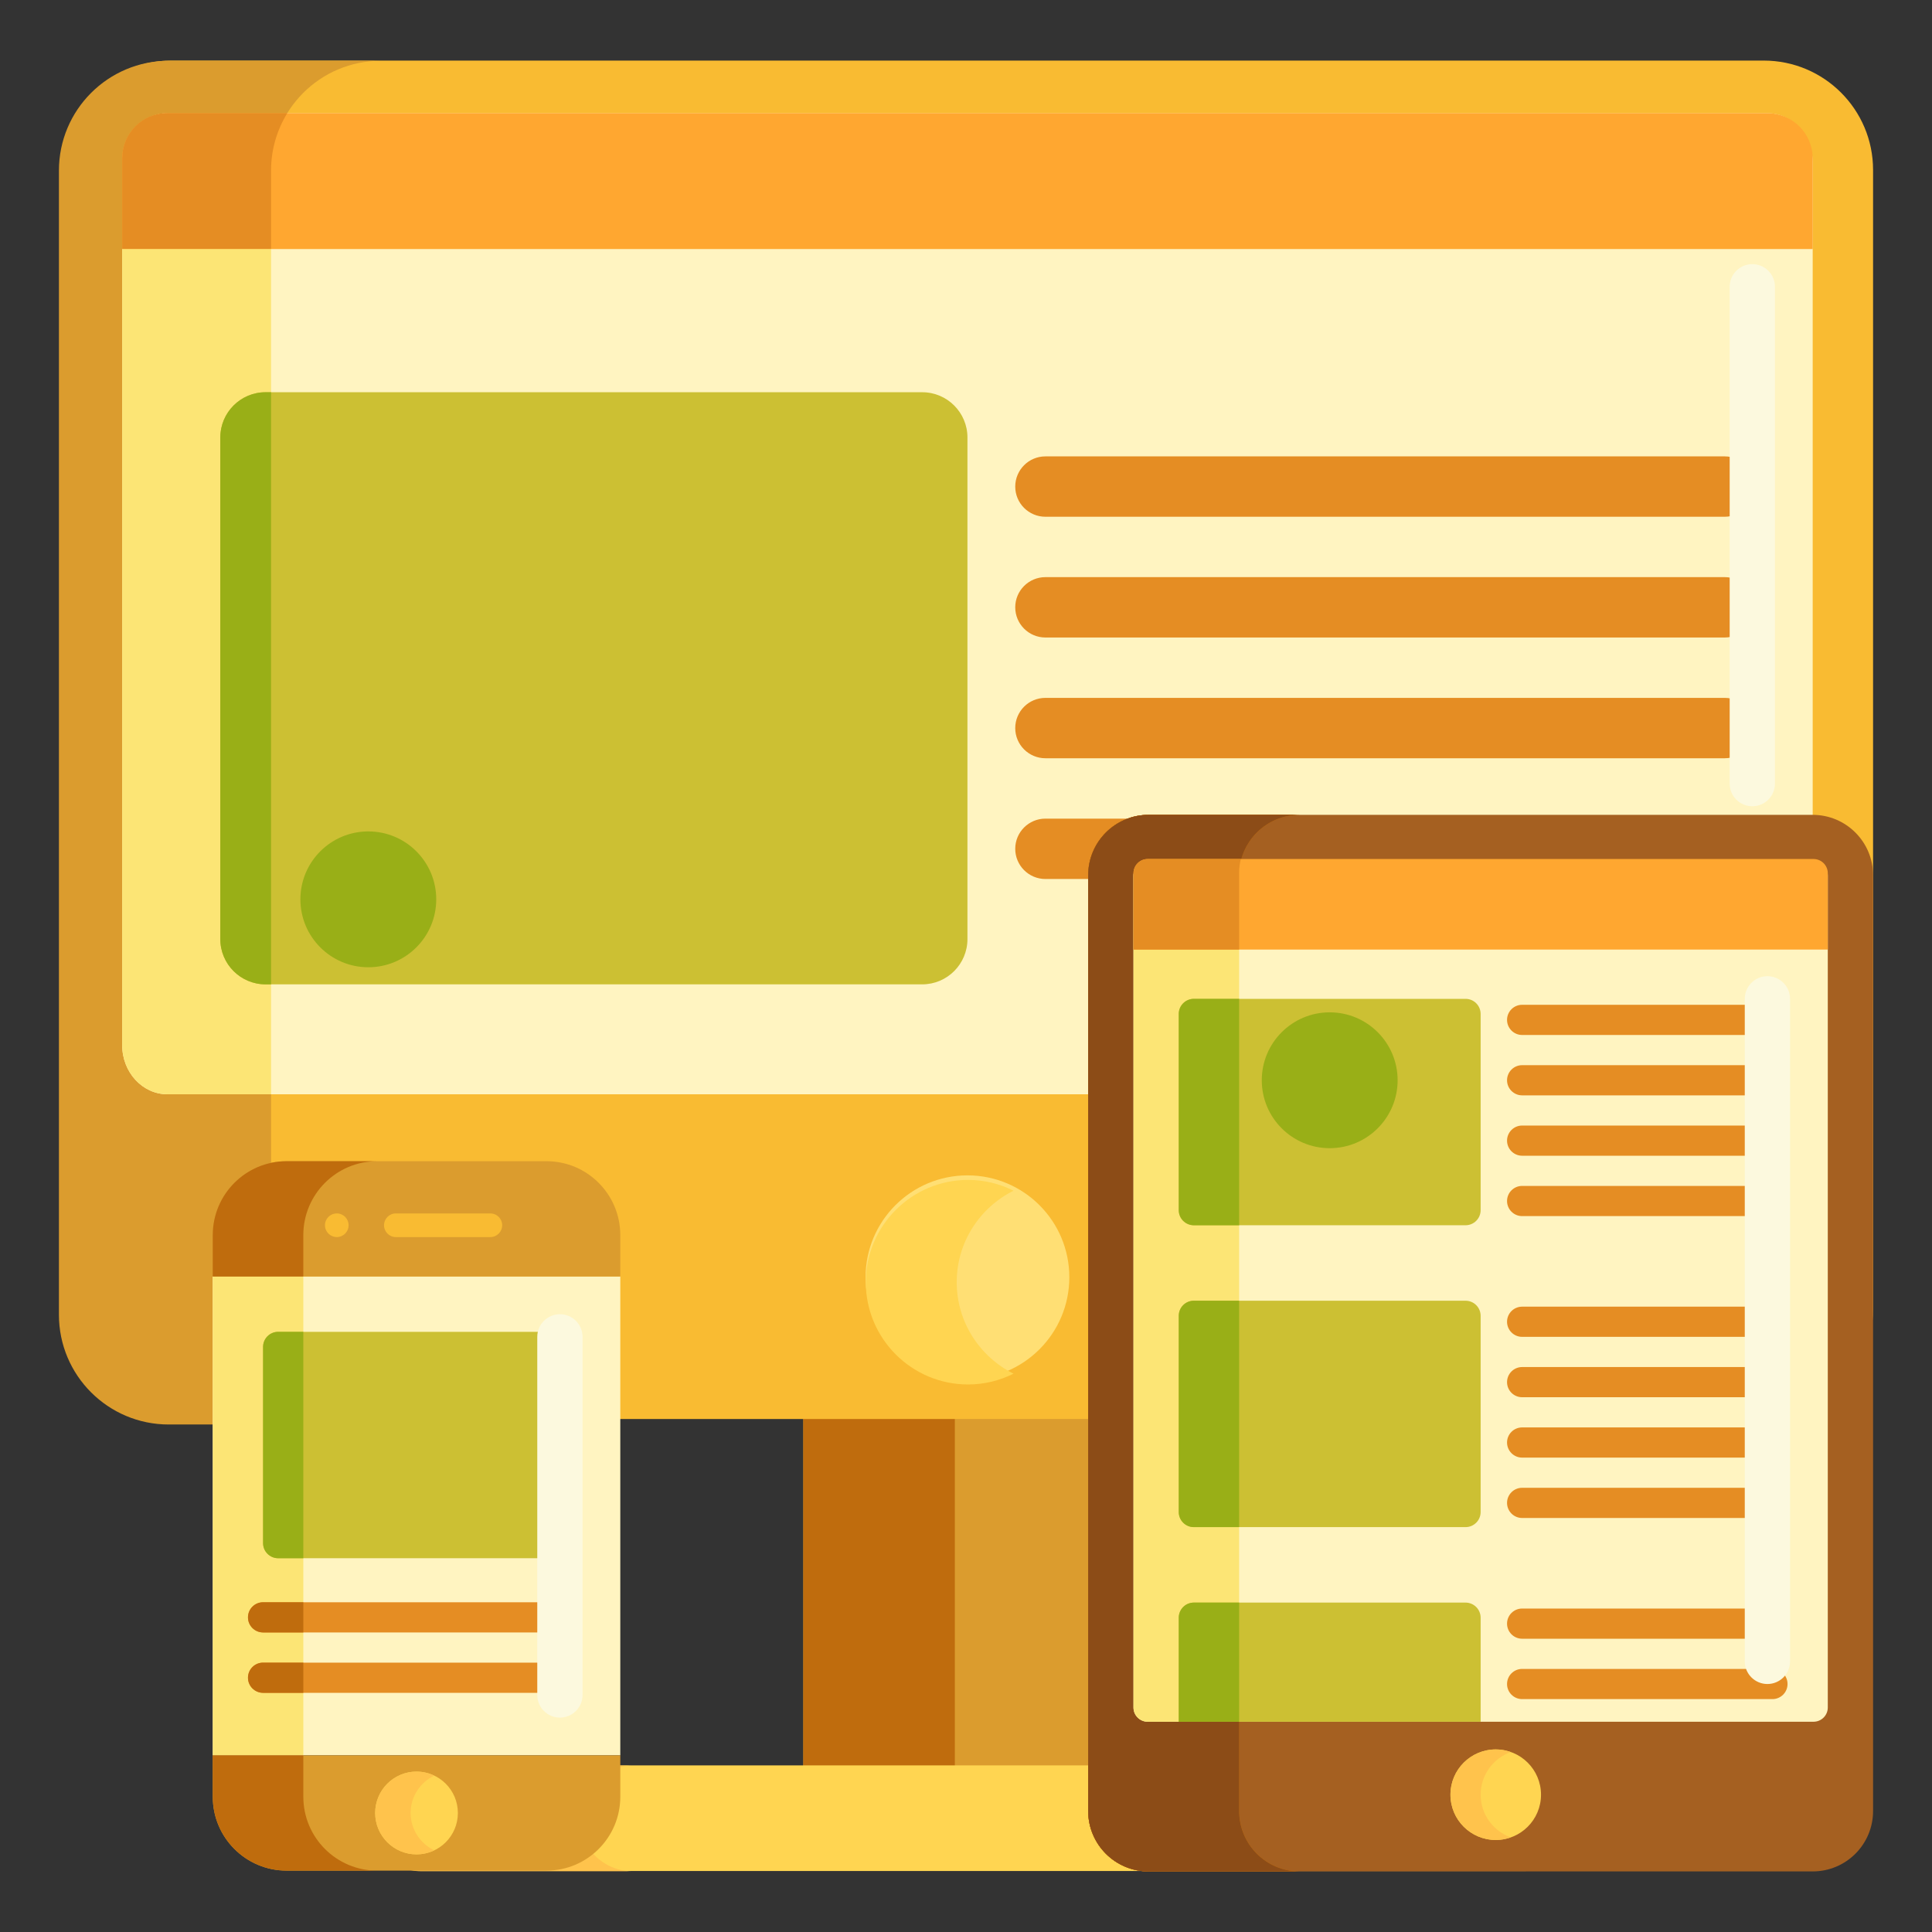 <?xml version="1.0" encoding="utf-8"?>
<!-- Generator: Adobe Illustrator 22.1.0, SVG Export Plug-In . SVG Version: 6.00 Build 0)  -->
<svg xmlns="http://www.w3.org/2000/svg" xmlns:xlink="http://www.w3.org/1999/xlink" version="1.1" id="Layer_1" x="0px" y="0px" viewBox="0 0 256 256" style="enable-background:new 0 0 256 256;" xml:space="preserve" width="512" height="512">
<rect x="0" y="0" width="256" height="256" fill="#333333" stroke="none"/>
<style type="text/css">
	.st0{fill:#FFDF74;}
	.st1{fill:#FCE575;}
	.st2{fill:#FFD551;}
	.st3{fill:#F9BB32;}
	.st4{fill:#FFF4C1;}
	.st5{fill:#DB9C2E;}
	.st6{fill:#FFC34C;}
	.st7{fill:#FFEA63;}
	.st8{fill:#A56021;}
	.st9{fill:#E58D23;}
	.st10{fill:#CCC033;}
	.st11{fill:#99AF17;}
	.st12{fill:#FCDA4F;}
	.st13{fill:#8C4C17;}
	.st14{fill:#BF6C0D;}
	.st15{fill:#FFA730;}
	.st16{fill:#FF624B;}
	.st17{fill:#FCF9DE;}
	.st18{fill:#FFEACF;}
	.st19{fill:#FFD59A;}
	.st20{fill:#EACF32;}
	.st21{fill:#FF4B34;}
	.st22{fill:#FF9079;}
	.st23{fill:#FFB74B;}
</style>
<g>
	<g>
		<g>
			<rect x="106.442" y="158.866" class="st5" width="45" height="84"/>
		</g>
	</g>
	<g>
		<g>
			<rect x="106.441" y="159.48" class="st14" width="20.078" height="84.327"/>
		</g>
	</g>
	<g>
		<g>
			<path class="st3" d="M233.7,188.027H22.683c-8.003,0-14.491-6.488-14.491-14.491V22.518c0-8.003,6.488-14.491,14.491-14.491     H233.7c8.003,0,14.491,6.488,14.491,14.491v151.017C248.192,181.539,241.704,188.027,233.7,188.027z"/>
		</g>
	</g>
	<g>
		<g>
			<path class="st5" d="M35.917,174.206V22.601c0-8.035,6.513-14.548,14.548-14.548H22.356c-8.035,0-14.548,6.513-14.548,14.548     v151.605c0,8.035,6.513,14.548,14.548,14.548h28.109C42.431,188.754,35.917,182.241,35.917,174.206z"/>
		</g>
	</g>
	<g>
		<g>
			<path class="st4" d="M240.192,138.496V21.504c0-3.592-2.686-6.504-6-6.504h-212c-3.314,0-6,2.912-6,6.504v116.991     c0,3.592,2.686,6.504,6,6.504h212C237.505,145,240.192,142.088,240.192,138.496z"/>
		</g>
	</g>
	<g>
		<g>
			<path class="st1" d="M22.192,15c-3.314,0-6,2.912-6,6.504v116.991c0,3.592,2.686,6.504,6,6.504h13.726V22.601     c0-2.79,0.799-5.387,2.161-7.601H22.192z"/>
		</g>
	</g>
	<g>
		<g>
			<path class="st2" d="M201.942,247.92h-146c-3.866,0-7-3.134-7-7v0c0-3.866,3.134-7,7-7h146c3.866,0,7,3.134,7,7v0     C208.942,244.786,205.808,247.92,201.942,247.92z"/>
		</g>
	</g>
	<g>
		<g>
			<path class="st6" d="M76.804,240.947c0-3.866,3.134-7,7-7h-28c-3.866,0-7,3.134-7,7c0,3.866,3.134,7,7,7h28     C79.938,247.947,76.804,244.813,76.804,240.947z"/>
		</g>
	</g>
	<g>
		<g>
			<g>
				<circle class="st0" cx="128.192" cy="169.242" r="13.5"/>
			</g>
		</g>
	</g>
	<g>
		<g>
			<rect x="28.192" y="169.141" class="st4" width="54" height="63.45"/>
		</g>
	</g>
	<g>
		<g>
			<path class="st5" d="M72.409,153.866H37.974c-5.403,0-9.783,4.384-9.783,9.792v5.483h54v-5.483     C82.192,158.25,77.812,153.866,72.409,153.866z"/>
		</g>
	</g>
	<g>
		<g>
			<path class="st5" d="M28.192,232.591v5.483c0,5.408,4.38,9.792,9.783,9.792h34.435c5.403,0,9.783-4.384,9.783-9.792v-5.483     H28.192z"/>
		</g>
	</g>
	<g>
		<g>
			<circle class="st3" cx="44.626" cy="162.352" r="1.566"/>
		</g>
	</g>
	<g>
		<g>
			<path class="st3" d="M64.976,163.919H52.45c-0.863,0-1.563-0.7-1.563-1.563v-0.007c0-0.863,0.7-1.563,1.563-1.563h12.526     c0.863,0,1.563,0.7,1.563,1.563v0.007C66.539,163.219,65.84,163.919,64.976,163.919z"/>
		</g>
	</g>
	<g>
		<g>
			<ellipse class="st2" cx="55.192" cy="240.229" rx="5.478" ry="5.483"/>
		</g>
	</g>
	<g>
		<g>
			<path class="st6" d="M54.409,240.229c0-2.182,1.283-4.064,3.13-4.947c-0.713-0.34-1.507-0.537-2.348-0.537     c-3.021,0-5.478,2.46-5.478,5.483s2.457,5.483,5.478,5.483c0.841,0,1.635-0.196,2.348-0.537     C55.692,244.293,54.409,242.41,54.409,240.229z"/>
		</g>
	</g>
	<g>
		<g>
			<path class="st9" d="M228.525,68.473h-90c-2.209,0-4-1.791-4-4s1.791-4,4-4h90c2.209,0,4,1.791,4,4     S230.734,68.473,228.525,68.473z"/>
		</g>
	</g>
	<g>
		<g>
			<path class="st9" d="M228.525,84.473h-90c-2.209,0-4-1.791-4-4s1.791-4,4-4h90c2.209,0,4,1.791,4,4     S230.734,84.473,228.525,84.473z"/>
		</g>
	</g>
	<g>
		<g>
			<path class="st9" d="M228.525,100.473h-90c-2.209,0-4-1.791-4-4s1.791-4,4-4h90c2.209,0,4,1.791,4,4     S230.734,100.473,228.525,100.473z"/>
		</g>
	</g>
	<g>
		<g>
			<rect x="28.192" y="169.141" class="st1" width="12" height="63.45"/>
		</g>
	</g>
	<g>
		<g>
			<path class="st14" d="M49.974,153.866h-12c-5.403,0-9.783,4.384-9.783,9.792v5.483h12v-5.483     C40.192,158.25,44.571,153.866,49.974,153.866z"/>
		</g>
	</g>
	<g>
		<g>
			<path class="st14" d="M40.192,238.074v-5.483h-12v5.483c0,5.408,4.38,9.792,9.783,9.792h12     C44.571,247.866,40.192,243.482,40.192,238.074z"/>
		</g>
	</g>
	<g>
		<g>
			<path class="st10" d="M72.858,206.473h-36c-1.105,0-2-0.895-2-2v-26c0-1.105,0.895-2,2-2h36c1.105,0,2,0.895,2,2v26     C74.858,205.578,73.963,206.473,72.858,206.473z"/>
		</g>
	</g>
	<g>
		<g>
			<path class="st11" d="M40.192,176.473h-3.333c-1.105,0-2,0.896-2,2v26c0,1.104,0.895,2,2,2h3.333V176.473z"/>
		</g>
	</g>
	<g>
		<g>
			<g>
				<path class="st9" d="M74.858,216.307h-40c-1.104,0-2-0.896-2-2s0.896-2,2-2h40c1.104,0,2,0.896,2,2      S75.963,216.307,74.858,216.307z"/>
			</g>
		</g>
	</g>
	<g>
		<g>
			<path class="st14" d="M40.192,212.307h-5.333c-1.104,0-2,0.896-2,2s0.896,2,2,2h5.333V212.307z"/>
		</g>
	</g>
	<g>
		<g>
			<g>
				<path class="st9" d="M74.858,224.307h-40c-1.104,0-2-0.896-2-2s0.896-2,2-2h40c1.104,0,2,0.896,2,2      S75.963,224.307,74.858,224.307z"/>
			</g>
		</g>
	</g>
	<g>
		<g>
			<path class="st14" d="M40.192,220.307h-5.333c-1.104,0-2,0.896-2,2s0.896,2,2,2h5.333V220.307z"/>
		</g>
	</g>
	<g>
		<g>
			<path class="st2" d="M126.77,169.896c0-5.308,3.075-9.9,7.529-12.122c-1.817-0.907-3.858-1.43-6.023-1.43     c-7.472,0-13.553,6.079-13.553,13.553c0,7.473,6.08,13.553,13.553,13.553c2.165,0,4.206-0.523,6.023-1.43     C129.844,179.796,126.77,175.204,126.77,169.896z"/>
		</g>
	</g>
	<g>
		<g>
			<path class="st10" d="M122.192,130.433h-87c-3.314,0-6-2.686-6-6V57.973c0-3.314,2.686-6,6-6h87c3.314,0,6,2.686,6,6v66.459     C128.192,127.746,125.505,130.433,122.192,130.433z"/>
		</g>
	</g>
	<g>
		<g>
			<path class="st11" d="M35.917,51.973h-0.726c-3.314,0-6,2.687-6,6v66.459c0,3.314,2.686,6,6,6h0.726V51.973z"/>
		</g>
	</g>
	<g>
		<g>
			<path class="st9" d="M228.525,116.473h-90c-2.209,0-4-1.791-4-4s1.791-4,4-4h90c2.209,0,4,1.791,4,4     S230.734,116.473,228.525,116.473z"/>
		</g>
	</g>
	<g>
		<g>
			<path class="st8" d="M240.192,247.973h-88c-4.418,0-8-3.582-8-8v-124c0-4.418,3.582-8,8-8h88c4.418,0,8,3.582,8,8v124     C248.192,244.392,244.61,247.973,240.192,247.973z"/>
		</g>
	</g>
	<g>
		<g>
			<path class="st14" d="M164.192,239.973v-124c0-4.418,3.582-8,8-8h-20c-4.418,0-8,3.582-8,8v124c0,4.418,3.582,8,8,8h20     C167.773,247.973,164.192,244.392,164.192,239.973z"/>
		</g>
	</g>
	<g>
		<g>
			<path class="st14" d="M164.192,239.973v-124c0-4.418,3.582-8,8-8h-20c-4.418,0-8,3.582-8,8v124c0,4.418,3.582,8,8,8h20     C167.773,247.973,164.192,244.392,164.192,239.973z"/>
		</g>
	</g>
	<g>
		<g>
			<path class="st10" d="M194.192,162.352h-36c-1.105,0-2-0.895-2-2v-26c0-1.105,0.895-2,2-2h36c1.105,0,2,0.895,2,2v26     C196.192,161.457,195.296,162.352,194.192,162.352z"/>
		</g>
	</g>
	<g>
		<g>
			<path class="st10" d="M194.192,202.352h-36c-1.105,0-2-0.895-2-2v-26c0-1.105,0.895-2,2-2h36c1.105,0,2,0.895,2,2v26     C196.192,201.457,195.296,202.352,194.192,202.352z"/>
		</g>
	</g>
	<g>
		<g>
			<path class="st10" d="M194.192,212.352h-36c-1.105,0-2,0.896-2,2v13.788h40v-13.788     C196.192,213.248,195.296,212.352,194.192,212.352z"/>
		</g>
	</g>
	<g>
		<g>
			<path class="st10" d="M194.192,162.352h-36c-1.105,0-2-0.895-2-2v-26c0-1.105,0.895-2,2-2h36c1.105,0,2,0.895,2,2v26     C196.192,161.457,195.296,162.352,194.192,162.352z"/>
		</g>
	</g>
	<g>
		<g>
			<path class="st10" d="M194.192,202.352h-36c-1.105,0-2-0.895-2-2v-26c0-1.105,0.895-2,2-2h36c1.105,0,2,0.895,2,2v26     C196.192,201.457,195.296,202.352,194.192,202.352z"/>
		</g>
	</g>
	<g>
		<g>
			<path class="st10" d="M194.192,212.352h-36c-1.105,0-2,0.896-2,2v13.788h40v-13.788     C196.192,213.248,195.296,212.352,194.192,212.352z"/>
		</g>
	</g>
	<g>
		<g>
			<path class="st14" d="M164.411,114.14h-12.332c-1.042,0-1.887,0.845-1.887,1.888v10.112h14v-10.167     C164.192,115.341,164.273,114.729,164.411,114.14z"/>
		</g>
	</g>
	<g>
		<g>
			<path class="st14" d="M164.192,239.973v-124c0-4.418,3.582-8,8-8h-20c-4.418,0-8,3.582-8,8v124c0,4.418,3.582,8,8,8h20     C167.773,247.973,164.192,244.392,164.192,239.973z"/>
		</g>
	</g>
	<g>
		<g>
			<path class="st13" d="M164.192,239.973v-124c0-4.418,3.582-8,8-8h-20c-4.418,0-8,3.582-8,8v124c0,4.418,3.582,8,8,8h20     C167.773,247.973,164.192,244.392,164.192,239.973z"/>
		</g>
	</g>
	<g>
		<g>
			<path class="st4" d="M150.192,226.252V116.027c0-1.042,0.845-1.887,1.887-1.887h88.225c1.042,0,1.887,0.845,1.887,1.887v110.225     c0,1.042-0.845,1.887-1.887,1.887h-88.225C151.037,228.14,150.192,227.295,150.192,226.252z"/>
		</g>
	</g>
	<g>
		<g>
			<path class="st1" d="M152.079,114.14c-1.042,0-1.887,0.845-1.887,1.887v110.225c0,1.042,0.845,1.888,1.887,1.888h12.113V115.973     c0-0.632,0.081-1.244,0.219-1.833H152.079z"/>
		</g>
	</g>
	<g>
		<g>
			<path class="st9" d="M234.858,137.14h-33.167c-1.104,0-2-0.896-2-2s0.896-2,2-2h33.167c1.104,0,2,0.896,2,2     S235.963,137.14,234.858,137.14z"/>
		</g>
	</g>
	<g>
		<g>
			<path class="st9" d="M234.858,145.14h-33.167c-1.104,0-2-0.896-2-2s0.896-2,2-2h33.167c1.104,0,2,0.896,2,2     S235.963,145.14,234.858,145.14z"/>
		</g>
	</g>
	<g>
		<g>
			<path class="st9" d="M234.858,153.14h-33.167c-1.104,0-2-0.896-2-2s0.896-2,2-2h33.167c1.104,0,2,0.896,2,2     S235.963,153.14,234.858,153.14z"/>
		</g>
	</g>
	<g>
		<g>
			<path class="st9" d="M234.858,161.14h-33.167c-1.104,0-2-0.896-2-2s0.896-2,2-2h33.167c1.104,0,2,0.896,2,2     S235.963,161.14,234.858,161.14z"/>
		</g>
	</g>
	<g>
		<g>
			<path class="st9" d="M234.858,177.14h-33.167c-1.104,0-2-0.896-2-2s0.896-2,2-2h33.167c1.104,0,2,0.896,2,2     S235.963,177.14,234.858,177.14z"/>
		</g>
	</g>
	<g>
		<g>
			<path class="st9" d="M234.858,185.14h-33.167c-1.104,0-2-0.896-2-2s0.896-2,2-2h33.167c1.104,0,2,0.896,2,2     S235.963,185.14,234.858,185.14z"/>
		</g>
	</g>
	<g>
		<g>
			<path class="st9" d="M234.858,193.14h-33.167c-1.104,0-2-0.896-2-2s0.896-2,2-2h33.167c1.104,0,2,0.896,2,2     S235.963,193.14,234.858,193.14z"/>
		</g>
	</g>
	<g>
		<g>
			<path class="st9" d="M234.858,201.14h-33.167c-1.104,0-2-0.896-2-2s0.896-2,2-2h33.167c1.104,0,2,0.896,2,2     S235.963,201.14,234.858,201.14z"/>
		</g>
	</g>
	<g>
		<g>
			<path class="st9" d="M234.858,217.14h-33.167c-1.104,0-2-0.896-2-2s0.896-2,2-2h33.167c1.104,0,2,0.896,2,2     S235.963,217.14,234.858,217.14z"/>
		</g>
	</g>
	<g>
		<g>
			<path class="st9" d="M234.858,225.14h-33.167c-1.104,0-2-0.896-2-2s0.896-2,2-2h33.167c1.104,0,2,0.896,2,2     S235.963,225.14,234.858,225.14z"/>
		</g>
	</g>
	<g>
		<g>
			<path class="st15" d="M150.192,115.711v10.112h92v-10.112c0-1.042-0.845-1.888-1.887-1.888h-88.225     C151.037,113.824,150.192,114.669,150.192,115.711z"/>
		</g>
	</g>
	<g>
		<g>
			<path class="st9" d="M164.411,113.824h-12.332c-1.042,0-1.887,0.845-1.887,1.888v10.112h14v-10.167     C164.192,115.025,164.273,114.414,164.411,113.824z"/>
		</g>
	</g>
	<g>
		<g>
			<path class="st10" d="M194.192,162.352h-36c-1.105,0-2-0.895-2-2v-26c0-1.105,0.895-2,2-2h36c1.105,0,2,0.895,2,2v26     C196.192,161.457,195.296,162.352,194.192,162.352z"/>
		</g>
	</g>
	<g>
		<g>
			<path class="st10" d="M194.192,202.352h-36c-1.105,0-2-0.895-2-2v-26c0-1.105,0.895-2,2-2h36c1.105,0,2,0.895,2,2v26     C196.192,201.457,195.296,202.352,194.192,202.352z"/>
		</g>
	</g>
	<g>
		<g>
			<path class="st10" d="M194.192,212.352h-36c-1.105,0-2,0.896-2,2v13.788h40v-13.788     C196.192,213.248,195.296,212.352,194.192,212.352z"/>
		</g>
	</g>
	<g>
		<g>
			<path class="st11" d="M164.192,212.352h-6c-1.105,0-2,0.896-2,2v13.788h8V212.352z"/>
		</g>
	</g>
	<g>
		<g>
			<path class="st11" d="M164.192,172.352h-6c-1.105,0-2,0.896-2,2v26c0,1.104,0.895,2,2,2h6V172.352z"/>
		</g>
	</g>
	<g>
		<g>
			<path class="st11" d="M164.192,132.352h-6c-1.105,0-2,0.896-2,2v26c0,1.104,0.895,2,2,2h6V132.352z"/>
		</g>
	</g>
	<g>
		<g>
			<circle class="st2" cx="198.192" cy="237.807" r="6"/>
		</g>
	</g>
	<g>
		<g>
			<path class="st6" d="M196.192,237.807c0-2.611,1.671-4.827,4-5.651c-0.626-0.222-1.298-0.349-2-0.349c-3.314,0-6,2.687-6,6     s2.686,6,6,6c0.702,0,1.374-0.127,2-0.349C197.863,242.633,196.192,240.418,196.192,237.807z"/>
		</g>
	</g>
	<g>
		<g>
			<circle class="st11" cx="176.192" cy="143.14" r="9"/>
		</g>
	</g>
	<g>
		<g>
			<path class="st17" d="M234.191,223.14c-1.657,0-3-1.343-3-3v-87.788c0-1.657,1.343-3,3-3s3,1.343,3,3v87.788     C237.191,221.796,235.848,223.14,234.191,223.14z"/>
		</g>
	</g>
	<g>
		<g>
			<circle class="st11" cx="48.804" cy="119.167" r="9"/>
		</g>
	</g>
	<g>
		<g>
			<path class="st17" d="M74.191,227.591c-1.657,0-3-1.343-3-3v-47.45c0-1.657,1.343-3,3-3s3,1.343,3,3v47.45     C77.191,226.248,75.848,227.591,74.191,227.591z"/>
		</g>
	</g>
	<g>
		<g>
			<path class="st17" d="M232.191,106.833c-1.657,0-3-1.343-3-3V38c0-1.657,1.343-3,3-3s3,1.343,3,3v65.833     C235.191,105.49,233.848,106.833,232.191,106.833z"/>
		</g>
	</g>
	<g>
		<g>
			<path class="st15" d="M240.192,33h-224V21c0-3.314,2.686-6,6-6h212c3.314,0,6,2.686,6,6V33z"/>
		</g>
	</g>
	<g>
		<g>
			<path class="st9" d="M38.078,14.973H22.192c-3.314,0-6,2.687-6,6v12h19.726V22.574C35.917,19.785,36.717,17.188,38.078,14.973z"/>
		</g>
	</g>
</g>
</svg>
